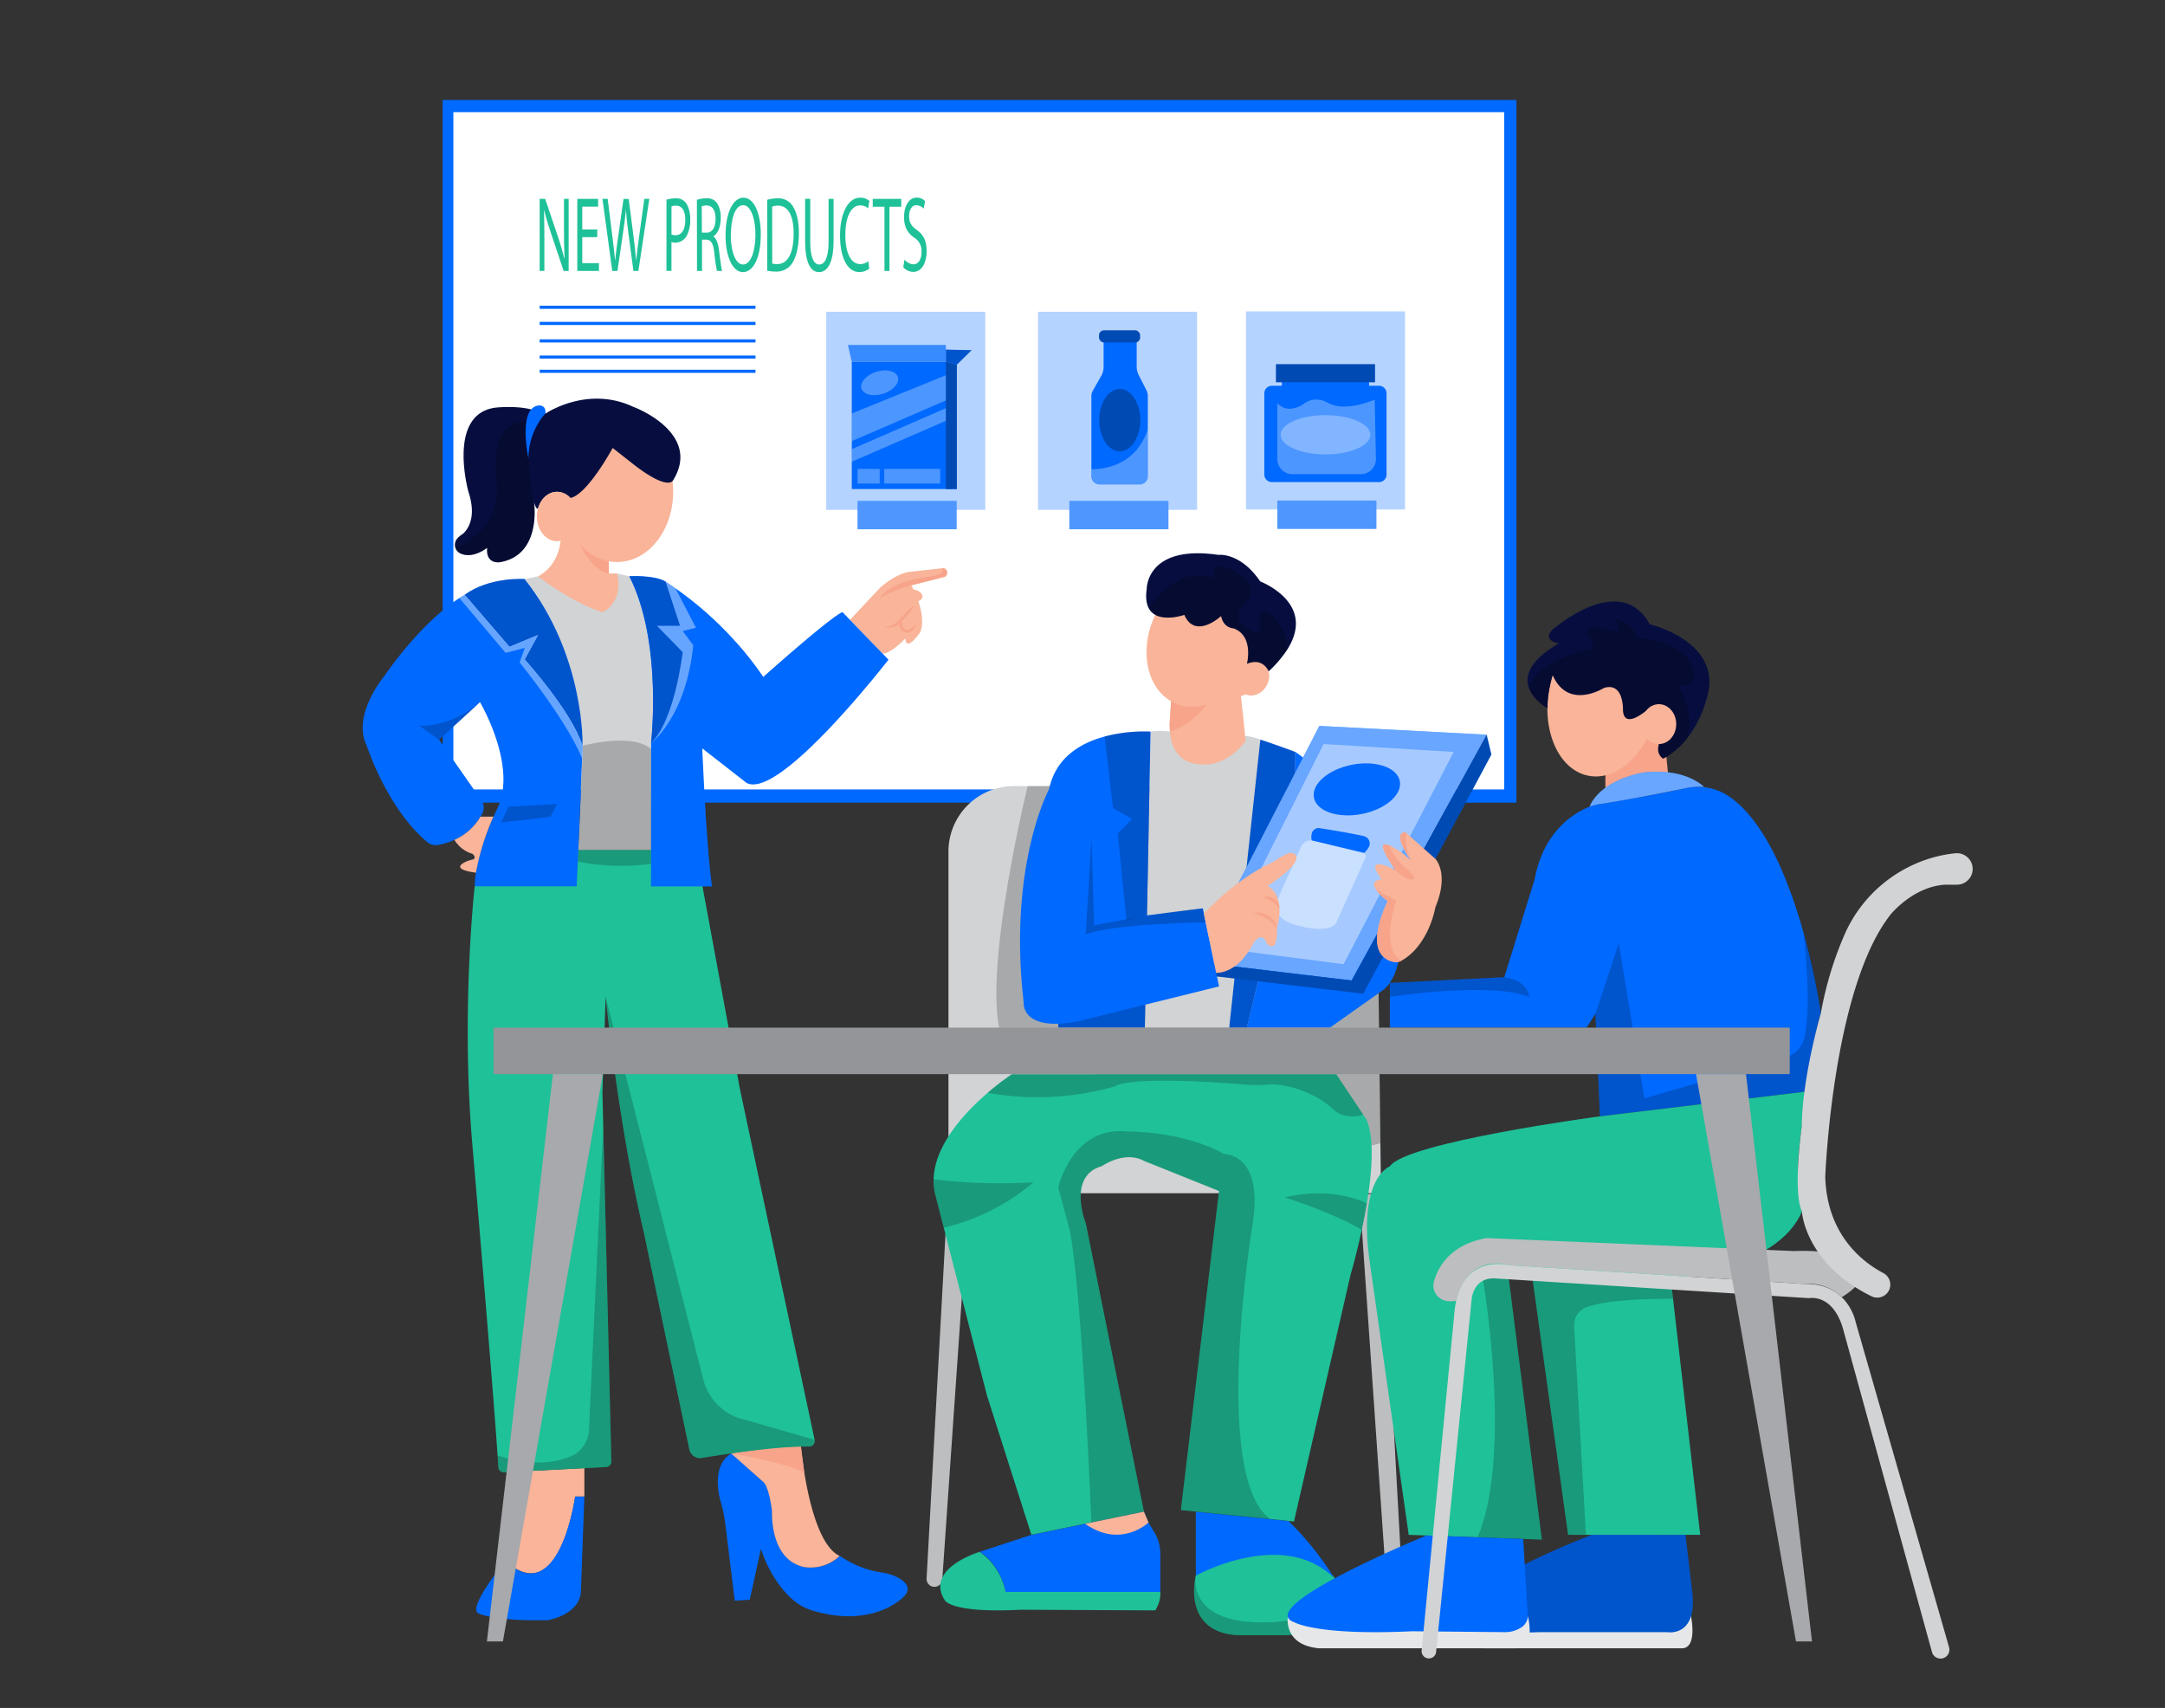 <svg id="a4b1245f-fd64-4114-b9d5-89f6fc4152d0" data-name="Layer 1" xmlns="http://www.w3.org/2000/svg" width="865.76" height="682.89" viewBox="0 0 865.76 682.89"><rect x="0" y="0" width="865.76" height="682.89" fill="#333333" stroke="none"/><rect x="177" y="39.96" width="429.41" height="280.98" fill="#0069ff"/><rect x="181.3" y="44.84" width="420.22" height="270.8" fill="#fff"/><rect x="330.4" y="124.65" width="63.6" height="79.2" fill="#0069ff" opacity="0.29"/><polygon points="378.23 139.78 388.54 140.01 382.6 145.83 378.23 144.65 378.23 139.78" fill="#0069ff"/><polygon points="378.23 139.78 388.54 140.01 382.6 145.83 378.23 144.65 378.23 139.78" opacity="0.2"/><rect x="415.1" y="124.65" width="63.6" height="79.2" fill="#0069ff" opacity="0.29"/><rect x="498.25" y="124.5" width="63.6" height="79.2" fill="#0069ff" opacity="0.29"/><path d="M215.81,108.33V79.51H218l4.94,14.58c1.15,3.38,2,6.41,2.77,9.36l.05,0c-.19-3.85-.23-7.35-.23-11.84V79.51h1.87v28.82h-2L220.48,93.7c-1.08-3.2-2.11-6.5-2.88-9.62l-.07,0c.11,3.63.16,7.09.16,11.88v12.32Z" fill="#1fc198"/><path d="M238.84,94.82h-6v10.39h6.68v3.12h-8.67V79.51h8.33v3.12h-6.34v9.11h6Z" fill="#1fc198"/><path d="M244.83,108.33l-3.91-28.82H243l1.83,14.58c.46,3.59.87,7.18,1.14,10h.05c.25-2.86.73-6.28,1.25-10l2.06-14.54h2.08l1.88,14.62c.43,3.42.85,6.84,1.07,9.88h.05c.32-3.16.75-6.37,1.24-10l2-14.54h2l-4.37,28.82H253.3l-2-15c-.48-3.68-.8-6.5-1-9.41h0c-.27,2.87-.62,5.69-1.19,9.41l-2.19,15Z" fill="#1fc198"/><path d="M266.52,79.85a12.61,12.61,0,0,1,3.82-.56,4.74,4.74,0,0,1,4.32,2.4,11.8,11.8,0,0,1,1.35,6,13.46,13.46,0,0,1-1.19,6.16A5.21,5.21,0,0,1,270.11,97a3.67,3.67,0,0,1-1.6-.26v11.55h-2Zm2,13.9a3.76,3.76,0,0,0,1.64.3c2.4,0,3.87-2.18,3.87-6.16,0-3.81-1.44-5.65-3.64-5.65a4.62,4.62,0,0,0-1.87.3Z" fill="#1fc198"/><path d="M278.68,79.89a11.6,11.6,0,0,1,3.82-.6A4.64,4.64,0,0,1,287,81.65a10.89,10.89,0,0,1,1.21,5.47c0,3.8-1.28,6.33-2.9,7.35v.13c1.19.77,1.9,2.82,2.26,5.82.51,4,.87,6.8,1.19,7.91h-2.06a63.89,63.89,0,0,1-1-6.89c-.46-4-1.28-5.47-3.09-5.6h-1.88v12.49h-2Zm2,13.13h2c2.13,0,3.47-2.18,3.47-5.47,0-3.72-1.44-5.35-3.54-5.39a4.63,4.63,0,0,0-2,.34Z" fill="#1fc198"/><path d="M304.23,93.62c0,9.92-3.22,15.18-7.16,15.18s-6.93-5.9-6.93-14.63c0-9.15,3-15.13,7.16-15.13S304.23,85.07,304.23,93.62Zm-12,.47c0,6.16,1.78,11.67,4.92,11.67s4.94-5.43,4.94-12c0-5.73-1.61-11.72-4.92-11.72S292.27,87.76,292.27,94.09Z" fill="#1fc198"/><path d="M306.81,79.89a15.82,15.82,0,0,1,4.24-.6,6.72,6.72,0,0,1,6.24,3.6c1.37,2.35,2.17,5.68,2.17,10.34s-.78,8.56-2.22,11.21a7.41,7.41,0,0,1-6.81,4.15,17,17,0,0,1-3.62-.35Zm2,25.49a7,7,0,0,0,2,.21c4.25,0,6.56-4.45,6.56-12.23,0-6.8-2-11.12-6.24-11.12a6.2,6.2,0,0,0-2.34.39Z" fill="#1fc198"/><path d="M324,79.51V96.57c0,6.46,1.53,9.19,3.59,9.19,2.28,0,3.75-2.82,3.75-9.19V79.51h2v16.8c0,8.85-2.49,12.49-5.83,12.49-3.16,0-5.54-3.38-5.54-12.32v-17Z" fill="#1fc198"/><path d="M347.62,107.39a6.19,6.19,0,0,1-4.08,1.37c-4.34,0-7.61-5.14-7.61-14.59,0-9,3.27-15.13,8.05-15.13a5.26,5.26,0,0,1,3.66,1.28l-.48,3a4.6,4.6,0,0,0-3.11-1.2c-3.62,0-6,4.32-6,11.89,0,7,2.18,11.58,5.93,11.58a5,5,0,0,0,3.24-1.19Z" fill="#1fc198"/><path d="M353.68,82.67H349V79.51H360.4v3.16h-4.71v25.66h-2Z" fill="#1fc198"/><path d="M361.7,103.8a5,5,0,0,0,3.57,1.88c2,0,3.23-2,3.23-4.92A6.2,6.2,0,0,0,365.59,95c-2.51-1.67-4.07-4.11-4.07-8.17,0-4.49,2-7.82,5-7.82a4.57,4.57,0,0,1,3.4,1.41l-.54,3a4.26,4.26,0,0,0-2.93-1.36c-2.11,0-2.91,2.35-2.91,4.31,0,2.7.94,4,3.07,5.56,2.61,1.89,3.93,4.24,3.93,8.47,0,4.45-1.76,8.3-5.39,8.3a5.44,5.44,0,0,1-3.94-1.84Z" fill="#1fc198"/><rect x="215.81" y="122.23" width="86.31" height="1.25" fill="#0069ff"/><rect x="215.81" y="128.69" width="86.31" height="1.25" fill="#0069ff"/><rect x="215.81" y="135.68" width="86.31" height="1.25" fill="#0069ff"/><rect x="215.81" y="142.14" width="86.31" height="1.25" fill="#0069ff"/><rect x="215.81" y="147.83" width="86.31" height="1.25" fill="#0069ff"/><rect x="340.62" y="144.65" width="37.61" height="50.88" fill="#0069ff"/><polygon points="340.62 144.65 339.11 137.94 378.23 137.94 378.23 144.65 340.62 144.65" fill="#0069ff"/><polygon points="340.62 144.65 339.11 137.94 378.23 137.94 378.23 144.65 340.62 144.65" fill="#fff" opacity="0.22"/><polygon points="378.23 195.53 382.6 195.53 382.6 145.83 378.23 144.65 378.23 195.53" fill="#0069ff"/><polygon points="378.23 195.53 382.6 195.53 382.6 145.83 378.23 144.65 378.23 195.53" fill="#0069ff"/><polygon points="378.23 195.53 382.6 195.53 382.6 145.83 378.23 144.65 378.23 195.53" opacity="0.3"/><polygon points="340.62 165.31 340.62 176.39 378.23 160.1 378.23 150.03 340.62 165.31" fill="#fff" opacity="0.3"/><polygon points="340.62 184.62 340.62 179.58 378.23 163.21 378.23 168.26 340.62 184.62" fill="#fff" opacity="0.3"/><ellipse cx="351.78" cy="153.06" rx="7.64" ry="4.6" transform="translate(-29.96 114.99) rotate(-17.82)" fill="#fff" opacity="0.3"/><rect x="342.93" y="187.48" width="8.85" height="5.86" fill="#fff" opacity="0.3"/><rect x="353.6" y="187.48" width="22.37" height="5.86" fill="#fff" opacity="0.3"/><path d="M459,158.53v31.88a3.29,3.29,0,0,1-3.29,3.29h-16a3.28,3.28,0,0,1-3.28-3.29v-32a4.48,4.48,0,0,1,.59-2.23l3.3-5.81a7.34,7.34,0,0,0,1-3.62V135.59h13.23v11a7.26,7.26,0,0,0,.79,3.33l3.1,6.09A5.59,5.59,0,0,1,459,158.53Z" fill="#0069ff"/><path d="M459,171.57v18.84a3.29,3.29,0,0,1-3.29,3.29h-16a3.28,3.28,0,0,1-3.28-3.29v-2.79C441.78,187.62,454.31,186,459,171.57Z" fill="#fff" opacity="0.3"/><ellipse cx="447.78" cy="167.98" rx="8.2" ry="12.47" opacity="0.3"/><rect x="342.93" y="200.3" width="39.6" height="11.31" fill="#0069ff"/><rect x="427.63" y="200.3" width="39.6" height="11.31" fill="#0069ff"/><rect x="510.79" y="200.14" width="39.6" height="11.31" fill="#0069ff"/><g opacity="0.31"><rect x="342.93" y="200.3" width="39.6" height="11.31" fill="#fff"/><rect x="427.63" y="200.3" width="39.6" height="11.31" fill="#fff"/><rect x="510.79" y="200.14" width="39.6" height="11.31" fill="#fff"/></g><rect x="439.5" y="132.08" width="16.4" height="4.85" rx="1.94" fill="#0069ff"/><rect x="439.5" y="132.08" width="16.4" height="4.85" rx="1.94" opacity="0.3"/><path d="M551.49,154.25h-4v-5H512.59v5h-4a3,3,0,0,0-3,3v32.5a3,3,0,0,0,3,3h42.87a3,3,0,0,0,3-3v-32.5A3,3,0,0,0,551.49,154.25Z" fill="#0069ff"/><rect x="510.25" y="145.62" width="39.6" height="7.21" fill="#0069ff"/><rect x="510.25" y="145.62" width="39.6" height="7.21" opacity="0.3"/><path d="M510.79,161.13v22.45a6,6,0,0,0,6,6h27.42a6,6,0,0,0,6-6.15l-.47-23.68s-11.62,5.31-18.65,1.35c0,0-4.83-3.22-9.58.27a10.36,10.36,0,0,1-4.41,1.9A6.3,6.3,0,0,1,510.79,161.13Z" fill="#fff" opacity="0.3"/><ellipse cx="530.05" cy="173.84" rx="17.94" ry="7.85" fill="#fff" opacity="0.3"/><path d="M676.21,646.2s2.63,12.29-3.27,12.83H593.35a10.24,10.24,0,0,1-9.87-13.12l.08-.26Z" fill="#e6e7e8"/><path d="M636.75,613.62s-49.77,18.71-53.19,32a4,4,0,0,0,2.37,4.63c3.24,1.39,11,3.06,29.37,2.33h51.47s12.07,2.14,9.92-16.09L674,613.68Z" fill="#0069ff"/><path d="M636.75,613.62s-49.77,18.71-53.19,32a4,4,0,0,0,2.37,4.63c3.24,1.39,11,3.06,29.37,2.33h51.47s12.07,2.14,9.92-16.09L674,613.68Z" opacity="0.2"/><polygon points="641.98 316.84 641.98 307.15 658.58 292.22 665.92 298.14 667.26 311.72 641.98 316.84" fill="#f7a48b"/><path d="M635.7,322.52c-5.33,2.08-18.34,9.11-22,29l-12.15,39.19L555.78,393v17.88h78.64l3.58-5.47,1.79,40.93,81.94-9.83s4.29-26,6.44-31.37c0,0-9.65-69.05-37.3-87.08a22.26,22.26,0,0,0-16.89-2.9c-6.06,1.32-17.34,3.59-34.73,6.4A17.9,17.9,0,0,0,635.7,322.52Z" fill="#0069ff"/><path d="M555.78,393v5.56s39.89-6.16,55.68,0c0,0,0-6.47-9.92-7.81Z" opacity="0.2"/><path d="M478.2,630s-5.45,20.57,14,23.53a29.65,29.65,0,0,0,4.42.28h16.63a34,34,0,0,0,9.52-1.33c8.56-2.5,22.51-8.9,10.31-22.33Z" fill="#1fc198"/><path d="M478.2,630s-5.45,20.57,14,23.53a29.65,29.65,0,0,0,4.42.28h16.63a34,34,0,0,0,9.52-1.33c8.56-2.5,22.51-8.9,10.31-22.33Z" opacity="0.2"/><path d="M478.2,630s-4.32,20.58,31.2,18.56c0,0,32.81-1.52,23.67-18.41l-10.76-11.85-12.51-.92L486,623.73S483.33,622.72,478.2,630Z" fill="#1fc198"/><path d="M478.2,604.41V630s34-18.91,54.66.3c.12.1.29,0,.21-.15a124.27,124.27,0,0,0-7.73-10.84,123,123,0,0,0-10.09-11.17Z" fill="#0069ff"/><path d="M412.49,613.68,391.7,620.5s7.75,3.85,10.4,16H464V621.18a16.31,16.31,0,0,0-2.33-8.42l-2.41-4-1.86-4.33Z" fill="#0069ff"/><path d="M373.52,634.46h0a3.15,3.15,0,0,0,3.29-2.92l11-158.75-8.55-.62-8.73,159A3.13,3.13,0,0,0,373.52,634.46Z" fill="#bcbec0"/><path d="M557.94,639.38h0a3.14,3.14,0,0,1-3.29-2.92l-11-158.75,8.55-.61,8.73,159A3.13,3.13,0,0,1,557.94,639.38Z" fill="#bcbec0"/><path d="M552.28,477.09h-173V340.45a26.14,26.14,0,0,1,26.15-26.14H550.28L552,457.1Z" fill="#d1d3d4"/><path d="M552,457.1l-8.39,2.14-140-39.07c-15-14.91,7.35-105.86,7.35-105.86h139.3Z" opacity="0.2"/><path d="M491.54,410.88h7.07L518,330.11V300.65s-10.65-3.91-14-4.92l-16.49,42.5Z" fill="#0069ff"/><path d="M491.54,410.88h7.07L518,330.11V300.65s-10.65-3.91-14-4.92l-16.49,42.5Z" opacity="0.2"/><path d="M361.3,638.51s-11.84,12.68-36.15,5.52a21.52,21.52,0,0,1-8.36-4.63c-3.77-3.39-9-9.65-12.51-20.08l-4.46,20.31-6,.37L290,609a46,46,0,0,0-1.53-7.54c-1.48-5.05-3.54-15.75,4-20.36l13,11.55s2.05,1.5,3.35,11.56c0,0-1.11,19.57,13.05,22.36a16.92,16.92,0,0,0,14-4.47,40,40,0,0,0,16.81,6.66,18.79,18.79,0,0,1,7,2.34C362.37,632.78,364.67,635.33,361.3,638.51Z" fill="#0069ff"/><path d="M335.77,622.12a16.92,16.92,0,0,1-14,4.47c-14.16-2.79-13.05-22.36-13.05-22.36-1.3-10.06-3.35-11.56-3.35-11.56l-13-11.55s16.88-2.86,27.89-2.72C320.3,578.4,323.54,616.41,335.77,622.12Z" fill="#f9b499"/><path d="M321.63,588.68l-1.33-10.29a199.24,199.24,0,0,0-27.89,2.73S313.45,584.69,321.63,588.68Z" fill="#f7a48b"/><path d="M233.68,587v11.35H230s-6.09,45.44-27.87,25.77c0,0,9.62-17.79,8.68-35.95Z" fill="#f9b499"/><path d="M202.1,624.16s-16.39,19.9-10.3,21.07c0,0,5.38,3,27.16,2.58,0,0,13.12-2.06,13.35-11.8l1.37-37.62H230S223.65,643.83,202.1,624.16Z" fill="#0069ff"/><path d="M323.56,578.37c-12.77-.2-34.05,3.09-42.95,4.57a4.34,4.34,0,0,1-4.95-3.39l-18.24-87c-10.32-43.61-15.23-94-15.23-94L240.9,436.8l.33,13.41h0l3.24,134.12a2.21,2.21,0,0,1-2.09,2.25l-40.81,2.09a2.17,2.17,0,0,1-2.3-2.06c-.07-1.24-.17-2.81-.29-4.68-1.88-28.1-9.95-122.7-9.95-122.7-4.9-54.45.8-104.88.8-104.88l9.26-14.55h77.17l4.64,14.55,15,81.15,29.86,140.18A2.22,2.22,0,0,1,323.56,578.37Z" fill="#1fc198"/><path d="M231.23,339.81l-.2,4.59s12.3,3.22,29.32,1l0-5.63Z" opacity="0.2"/><path d="M215.13,230.44l-5.35,1.07S233.5,258.92,233,301.34l-1.74,38.47h29.14V297.12s4.48-41.67-8.69-66.68l-4.92-1.12Z" fill="#d1d3d4"/><path d="M209.78,231.51s-14-1-24,6.33l17.92,20.81,11.41-4.74-5.35,9.75s18.69,20.55,23.18,34.52C233,298.18,234,262.08,209.78,231.51Z" fill="#0069ff"/><path d="M209.78,231.51s-14-1-24,6.33l17.92,20.81,11.41-4.74-5.35,9.75s18.69,20.55,23.18,34.52C233,298.18,234,262.08,209.78,231.51Z" opacity="0.2"/><path d="M339.88,247.86c-15.1,8.57-30.65,31.65-33.5,36a1.55,1.55,0,0,1-1.32.71h0a1.58,1.58,0,0,1-1.58-1.51c-.46-10-9.4-26.34-9.68-26.86a127.87,127.87,0,0,1,11.43,14.51s26.53-23.73,31.66-25.94Z" opacity="0.2"/><path d="M339.88,247.86l12-12.81s6.28-5.77,11.92-6.41l13-1.44a1.8,1.8,0,0,1,2,1.79h0a1.8,1.8,0,0,1-1.36,1.75l-13,3.29s6.41,11.27,3.59,18.7c0,0-5.64,8.33-6,2.57,0,0-6,6.28-9.11,6Z" fill="#f9b499"/><path d="M351.79,239.15A59.17,59.17,0,0,1,364.47,234l13-3.29s1.87-.37,1-2.77a1.93,1.93,0,0,0-1.68-.77s1.11,2.52-4.15,3.2C372.67,230.4,356.78,231.72,351.79,239.15Z" fill="#f7a48b"/><path d="M353.7,250.63a7.34,7.34,0,0,0,3.63-.93,10.15,10.15,0,0,0,2.73-2.49,44.25,44.25,0,0,1,5.82-5.36A44,44,0,0,1,361,248c-.47.45-.88,1-1.44,1.45a6.12,6.12,0,0,1-1.82,1.09A5.38,5.38,0,0,1,353.7,250.63Z" fill="#f7a48b"/><path d="M366.46,249.46a5.26,5.26,0,0,1-1.52,2.6,3.59,3.59,0,0,1-1.44.83,3.06,3.06,0,0,1-1.77-.09,3.1,3.1,0,0,1-2-2.68,4.17,4.17,0,0,1,1.08-2.85,7,7,0,0,0-.11,2.71,2.41,2.41,0,0,0,1.43,1.65,2.37,2.37,0,0,0,2.17-.35A11,11,0,0,0,366.46,249.46Z" fill="#f7a48b"/><path d="M357.45,236.43s10-2.81,11.43,1.79c0,0,.54,1.67-3,2.64a12.82,12.82,0,0,0-6.53,5.44" fill="#f9b499"/><path d="M231.23,339.81,233,298.17s19.78-5.38,27.41,1.33v40.31Z" opacity="0.2"/><path d="M244.47,584.34a2.21,2.21,0,0,1-2.09,2.25l-40.81,2.09a2.17,2.17,0,0,1-2.3-2.06c-.07-1.24-.17-2.81-.29-4.68,5.61,1.91,18.23,5.12,29.4.28a11.91,11.91,0,0,0,7.13-10.39l5.72-121.61Z" opacity="0.2"/><path d="M323.56,578.37c-12.77-.2-34.05,3.09-42.95,4.57a4.34,4.34,0,0,1-4.95-3.39l-18.24-87c-10.32-43.61-15.23-94-15.23-94l39,152.82a22.27,22.27,0,0,0,17.56,16.53l27,7.79A2.22,2.22,0,0,1,323.56,578.37Z" opacity="0.2"/><path d="M308.86,304.41s20.87-27.2,39.28-38.45C348.14,266,329.47,289,308.86,304.41Z" fill="#fff" opacity="0.4"/><polygon points="271.23 323.91 271.23 328.86 282.54 330.49 282.54 325.15 271.23 323.91" opacity="0.2"/><path d="M467.94,292.53a26.61,26.61,0,0,0-7.85,0l-2.28,118.35h33.73L504,295.73a22.63,22.63,0,0,0-6-1.48Z" fill="#d1d3d4"/><polygon points="423.21 405.39 423.21 410.88 457.81 410.88 458.07 397.15 423.21 405.39" fill="#0069ff"/><polygon points="423.21 405.39 423.21 410.88 457.81 410.88 458.07 397.15 423.21 405.39" opacity="0.2"/><path d="M531.83,410.88H498.61L518,330.11V300.65s29.1,19.64,35.64,41.94c0,0,14.31,39.53,0,52.86Z" fill="#0069ff"/><path d="M546.6,481.1c-.63,3.7-1.33,7.3-2.05,10.65-2.19,10.23-4.48,17.95-4.48,17.95l-22.62,98.64-9.52-1-35.72-3.57,15.27-127.59-30.05-12.06c-7.84-4.23-16.79,2.11-16.79,2.11-14.07,3.92-6.44,22.92-6.44,22.92l23.23,115.22-21,4.33-24,4.94L394.69,558l-17.28-67.09-3.23-12.55a22.64,22.64,0,0,1-.85-6.79c.33-13.76,12.54-26.8,21.62-34.62a102.92,102.92,0,0,1,9.7-7.45H534.34l10.82,16.23,1.25,1.87C549.7,455,548.67,468.55,546.6,481.1Z" fill="#1fc198"/><path d="M545.16,445.7c-6.27,1.85-10.24-.46-12.24-2.31a32.33,32.33,0,0,0-6.82-4.92c-9-4.67-15.77-5.06-19.33-4.79a53.28,53.28,0,0,1-8.38,0c-48.6-3.88-52.42.64-52.42.64a113.28,113.28,0,0,1-51,2.63,102.92,102.92,0,0,1,9.7-7.45H534.34Z" opacity="0.2"/><path d="M472.21,603.81l15.27-127.59-30.05-12.06c-7.84-4.23-16.79,2.11-16.79,2.11-14.07,3.92-6.44,22.92-6.44,22.92l23.23,115.22-21,4.33s-3.48-89.21-8.58-116.68l-4.67-17.27s5.52-24.73,27.67-22.38c0,0,21.75-.39,38.63,9,0,0,16.09-.38,11.38,28.27,0,0-16.55,100.32,7,117.67Z" opacity="0.2"/><path d="M546.6,481.1c-.63,3.7-1.33,7.3-2.05,10.65-10.78-6.61-30.71-13-30.71-13,19.63-4.71,32.75,2.39,32.75,2.39Z" opacity="0.2"/><path d="M413.29,472.74a86.89,86.89,0,0,1-35.88,18.14l-3.23-12.55a22.64,22.64,0,0,1-.85-6.79A228.39,228.39,0,0,0,413.29,472.74Z" opacity="0.2"/><path d="M457.43,604.41l1.86,4.33s-11,10.63-25.37.52Z" fill="#f9b499"/><path d="M391.7,620.5s-21.93,6.52-13.93,19.27c0,0,2.08,5.33,30.53,3.85l53.66.26a12.55,12.55,0,0,0,2.07-7.37H402.1S400.6,626.43,391.7,620.5Z" fill="#1fc198"/><polygon points="527.59 290.23 594.48 293.75 540.5 392.03 478.89 384.7 527.59 290.23" fill="#0069ff"/><polygon points="527.59 290.23 594.48 293.75 540.5 392.03 478.89 384.7 527.59 290.23" fill="#fff" opacity="0.41"/><polygon points="596.39 301.68 594.48 293.75 540.5 392.03 478.89 384.7 486.65 390.41 545.16 397.32 596.39 301.68" fill="#0069ff"/><polygon points="596.39 301.68 594.48 293.75 540.5 392.03 478.89 384.7 486.65 390.41 545.16 397.32 596.39 301.68" opacity="0.3"/><polygon points="529.31 297.49 488.25 379.18 537.29 385.52 581.33 300.65 529.31 297.49" fill="#fff" opacity="0.41"/><path d="M519.68,340s1.07-5.19,6.43-3.76c4.13,1.1,14.18,3.4,18.59,4.4a1.8,1.8,0,0,1,1.24,2.5l-11.78,26.17s-2.3,4-14.48.92c0,0-12.51-2.13-8.68-10.91Z" fill="#fff" opacity="0.41"/><path d="M524.53,336a5.89,5.89,0,0,1,.13-3.07,2.83,2.83,0,0,1,3.13-1.8c3.69.57,12.53,2,17.68,3.21a3,3,0,0,1,2,4.15,9,9,0,0,1-2,2.54Z" fill="#0069ff"/><ellipse cx="542.59" cy="315.64" rx="17.49" ry="10.04" transform="translate(-49.96 108.48) rotate(-10.92)" fill="#0069ff"/><path d="M635.7,322.52s2.95-9.89,21.17-13.6c0,0,15.21-2.58,24.59,5.7a26.41,26.41,0,0,0-7.48.54s-22.18,4.59-34.73,6.4A29.84,29.84,0,0,0,635.7,322.52Z" fill="#0069ff"/><path d="M635.7,322.52s2.95-9.89,21.17-13.6c0,0,15.21-2.58,24.59,5.7a26.41,26.41,0,0,0-7.48.54s-22.18,4.59-34.73,6.4A29.84,29.84,0,0,0,635.7,322.52Z" fill="#fff" opacity="0.41"/><path d="M647.31,377.21,638,405.41l1.79,40.93,81.94-9.83s3.44-22.94,6.44-31.37a215.13,215.13,0,0,0-7-32.29s3.53,27.86.4,42a10.86,10.86,0,0,1-7.63,8l-56.39,16.32Z" opacity="0.2"/><path d="M639.79,446.34s-77.74,10.36-84,20c0,0-13,4.61-8,38.57l15.54,108.77,53.24,1.9L603.17,509.94l9.64,1.26,14.26,102.48h52.82L668.15,511.62s42.76-4.09,52.41-27.2c0,0-3.59-10.65,0-34.24l1.17-13.67Z" fill="#1fc198"/><path d="M627.07,613.68l7.12-.06-4.71-83.3a7.78,7.78,0,0,1,5.38-7.84C640,520.81,650,519.2,669,519.31l-.89-7.69-55.34-.42Z" opacity="0.2"/><path d="M590.89,614.66l25.7.92L603.17,509.94s-6.15-2.52-10.41,0C592.76,509.94,605.27,580.82,590.89,614.66Z" opacity="0.2"/><path d="M582.36,520.1a11.23,11.23,0,0,1-4.2,0,6.23,6.23,0,0,1-4.69-7.94c1.61-5.55,6.47-14.6,21-17.14l122.93,5.19s30.15-1.67,26.52,11c0,0-.2,3.07-7.45,7.44a18.62,18.62,0,0,0-14.75-5.28l-118-7.5S587.16,500.47,582.36,520.1Z" fill="#bcbec0"/><path d="M720.56,484.42s1.16,20.76,27.83,33.87a5.22,5.22,0,0,0,6.82-2.06h0A5.21,5.21,0,0,0,753.1,509c-7.93-4.19-22.52-15-23.2-38.47,0,0,2.82-75.13,26.06-104.8,0,0,8.94-11.2,21.8-12h4.79a6.3,6.3,0,0,0,6.3-6.3h0a6.31,6.31,0,0,0-7-6.26,53.18,53.18,0,0,0-6.69,1.12,54.92,54.92,0,0,0-37.42,31.09,140.14,140.14,0,0,0-9.61,31.79s-7.45,25.57-7.61,45C720.56,450.18,716.79,476.08,720.56,484.42Z" fill="#d1d3d4"/><path d="M515,646.2s-2.07,11.49,12.4,12.83h78.26a6,6,0,0,0,6-5.42,25.84,25.84,0,0,0-.61-7.18Z" fill="#e6e7e8"/><path d="M215.13,230.44s8.86-3.79,9.2-16.38l3.58-2.24,15.58,12.59v4.91h3.27S250,239.88,241,244.77C241,244.77,231.44,242.56,215.13,230.44Z" fill="#f9b499"/><path d="M243.36,222l.13,7.33s-7.57-1-12.26-13.61Z" fill="#f7a48b"/><ellipse cx="246.76" cy="196.62" rx="22.43" ry="28.09" fill="#f9b499"/><path d="M269.19,192s-1.55,4.47-15-5.67L245,179.11s-10.05,18.59-16.9,20a7.22,7.22,0,0,0-5.31-2.45c-3.54,0-6.55,2.8-7.63,6.7,0,0-.73.65-1.61-2.57.2,1.39,2.7,21.24-13.65,24,0,0-5.73,1-5.07-5.78,0,0-5.46,4.5-10.47,2.39a3.84,3.84,0,0,1-1.72-5.83,8,8,0,0,1,2.07-1.84s6.82-4.35,2.64-17c0,0-8.9-31.6,11.18-33.79,0,0,10.76-1.1,16.63,1.75l3,.66s16.72-11.42,35.21-2.62C253.34,162.62,280.86,173,269.19,192Z" fill="#070e3f"/><path d="M199.86,224.7s-5.73,1.06-5.07-5.78c0,0-5.46,4.51-10.47,2.39a4,4,0,0,1-2.29-2.49,12.25,12.25,0,0,0,1.2-.43,24.59,24.59,0,0,0,15.27-26c-1.1-8.8-.42-24.9,12.6-23.86,0,0-.18,23.55,2.41,32.27v0a.11.11,0,0,0,0,0h0C213.78,202.76,216,222,199.86,224.7Z" opacity="0.2"/><path d="M211.31,183.29s-4.25-19.8,3.82-21.13c0,0,3.23-.66,3,3.08A27.68,27.68,0,0,0,211.31,183.29Z" fill="#0069ff"/><path d="M230.82,206.49c0,5.46-3.6,9.89-8.06,9.89s-8.07-4.43-8.07-9.89a11.35,11.35,0,0,1,.44-3.17c1.08-3.9,4.09-6.7,7.63-6.7a7.22,7.22,0,0,1,5.31,2.45A10.87,10.87,0,0,1,230.82,206.49Z" fill="#f9b499"/><path d="M233,298.17l-.21,5.13-1.47,35.35-.7,15.71H189.83c.28-13.79,9.12-31.25,9.12-31.25,8.05-16.89-7-42.36-7-42.36l-16.36,15L192.52,320a5.13,5.13,0,0,1,.37,5.22c-4.65,9.27-13.59,11.9-17.85,12.63a5.16,5.16,0,0,1-4.18-1.16c-16.2-13.56-24.19-38.51-24.19-38.51-6.17-12.06,7-27.88,7-27.88,13.6-19.36,25.28-28.13,30-31.16,1-.66,1.72-1,2-1.21l.16-.09,17.92,20.82,11.41-4.74-5.34,9.75C228.72,285,232.72,297.39,233,298.14Z" fill="#0069ff"/><path d="M233,298.17l-.21,5.13c-6.21-15.35-25-38.45-25-38.45l2.08-5.8-7.67,2-18.5-21.91,2-1.21.16-.09,17.92,20.82,11.41-4.74-5.34,9.75C228.72,285,232.72,297.39,233,298.14Z" fill="#fff" opacity="0.4"/><path d="M175.62,295.76l-8.1-5.67s11.76,1.45,24.46-9.34Z" opacity="0.2"/><path d="M181.71,335.8a12.59,12.59,0,0,0,7.28,5.61s2,1.81-.21,2.32a12.22,12.22,0,0,0-2.88,1c-2.19,1.13-4.15,3.05,4.42,4.2a99.34,99.34,0,0,1,7-22.4h-5.19A22.65,22.65,0,0,1,181.71,335.8Z" fill="#f9b499"/><polygon points="203.39 322.54 200.37 328.86 220.14 326.56 222.76 321.44 203.39 322.54" opacity="0.2"/><path d="M468.65,274l-.71,12.37s-3.11,19.33,13,19.28c0,0,8.87,1.34,17.18-9.38l-1.87-18s2.14,0,3.75-2.95l-10.46-7Z" fill="#f9b499"/><path d="M468.41,278.3l-.47,8.1a28.85,28.85,0,0,0,0,6.13s8-2.27,14.67-10.85l-8.91-5.36Z" fill="#f7a48b"/><ellipse cx="480.96" cy="255.7" rx="27.78" ry="21.4" transform="translate(57.44 598.25) rotate(-66.96)" fill="#f9b499"/><ellipse cx="501.23" cy="271.23" rx="7.1" ry="6.03" transform="translate(15.72 569.69) rotate(-60)" fill="#f9b499"/><path d="M515,259.33a45.88,45.88,0,0,1-7.69,9.08s-2.18-5.7-8.67-3c0,0,2.9-11.11-5.33-14.18,0,0-4,0-5-4.93,0,0-10.34,9.6-14.7-.47,0,0-10.61,3.73-14.14-2.48-1-1.74-1.43-4.25-.91-7.86,0,0-.23-17.86,28.67-13.63,0,0,8.7-1.18,16.69,10.58C503.87,232.49,526.39,240.84,515,259.33Z" fill="#070e3f"/><path d="M515,259.33a45.88,45.88,0,0,1-7.69,9.08s-2.18-5.7-8.67-3c0,0,2.9-11.11-5.33-14.18,0,0-4,0-5-4.93,0,0-10.34,9.6-14.7-.47,0,0-10.61,3.73-14.14-2.48,0,0,9.43-17.49,26.12-12.32,0,0-2.11-6.58,4.7-4.23,0,0,15.33,6.1,8.38,13.62,0,0-6.27,6.12-1.8,8.94,0,0,5.38,5.64,7.15,2.11,0,0-2.21-10.81,4.37-5.64A20.37,20.37,0,0,1,515,259.33Z" opacity="0.2"/><path d="M487.48,394.4l-56.56,14c-22.82,4.3-21.56-7.62-21.56-7.62-6.34-54.79,10.15-85.22,10.15-85.22,2.65-12.78,12.77-18.54,22.25-21.08A61.82,61.82,0,0,1,460,292.52h.1L458.67,366,481,363.19Z" fill="#0069ff"/><path d="M460,292.52,458.67,366l-8.22,1.78L447,333.27l5.71-5.83-7.62-4.32-3.36-28.69A61.82,61.82,0,0,1,460,292.52Z" opacity="0.2"/><path d="M436.5,334.79l1,35.25s24-5.07,43.44-6.85l1.17,5.59s-37.26.5-47.91,4.81Z" opacity="0.2"/><path d="M481.42,365.35s12-13.15,25.27-19.49a40.09,40.09,0,0,0,4.9-2.78c2.26-1.52,5.67-3.27,6.62-.86,0,0,2.85,2.62-11.28,12,0,0,7.41,2.87,3.7,17,0,0,.63,10.29-4,6.19,0,0-1.12-4.56-4.23-1.75a7.63,7.63,0,0,0-1.6,2.18c-1.37,2.66-6.27,10.93-14.48,11.17Z" fill="#f9b499"/><path d="M501.23,365a7.52,7.52,0,0,1,3.06.06,9.21,9.21,0,0,1,2.9,1.13,7.55,7.55,0,0,1,2.3,2.13,6.28,6.28,0,0,1,1.14,2.86,19.05,19.05,0,0,0-1.88-2.23,12.5,12.5,0,0,0-2.21-1.7A24.16,24.16,0,0,0,501.23,365Z" fill="#f7a48b"/><path d="M505.07,358.77a4.22,4.22,0,0,1,2.2-.2,5.4,5.4,0,0,1,2.1.81A5.09,5.09,0,0,1,511,361a4.52,4.52,0,0,1,.7,2.09c-.54-.52-1-1-1.46-1.48a9.85,9.85,0,0,0-1.5-1.18A15.29,15.29,0,0,0,505.07,358.77Z" fill="#f7a48b"/><path d="M574,362.72s-2.51,15.2-13.59,21.41a4.24,4.24,0,0,1-2.77.52c-3.69-.61-12-4.15-2.72-24.35a24.57,24.57,0,0,1-4.61-4.54c-1.32-1.91-1.53-3.79,2.2-4.2,0,0-8.56-10.55,5.48-3.75,0,0-7.85-11.19-3.82-10.09a4.52,4.52,0,0,1,1.88.53,32.27,32.27,0,0,1,7.84,5.43c0,.05.15,0,.1-.08-1.35-1.91-6-8.87-3.17-10.57a1.46,1.46,0,0,1,1.73.19L574,343.41S579.66,349.12,574,362.72Z" fill="#f9b499"/><path d="M560.38,384.13a4.24,4.24,0,0,1-2.77.52c-3.69-.61-12-4.15-2.72-24.35a24.57,24.57,0,0,1-4.61-4.54l8,4.29S551.64,379,560.38,384.13Z" fill="#f7a48b"/><path d="M564,343.6c-1.35-1.91-6-8.87-3.17-10.57a1.46,1.46,0,0,1,1.73.19S561.06,336.55,564,343.6Z" fill="#f7a48b"/><path d="M565.08,351.56c-3,.74-7.12-3.75-7.12-3.75s-7.85-11.19-3.82-10.09a4.52,4.52,0,0,1,1.88.53c-.14,3,5.5,8.28,5.5,8.28C567.25,351,565.08,351.56,565.08,351.56Z" fill="#f7a48b"/><ellipse cx="641.32" cy="278.87" rx="31.91" ry="22.07" transform="translate(245.27 855.24) rotate(-79.01)" fill="#f9b499"/><path d="M682.27,280a45.15,45.15,0,0,1-7.37,14.89v0a30,30,0,0,1-9.79,8.45s-3-1.57-1.72-5.83l-3-15.13s-11.24,10.72-11.38,1.2c0,0,.3-11-7.64-8.51,0,0-14.28,9.05-20.47-5.14,0,0-2.35,7.83-2,13.23a.07.07,0,0,0-.05,0,21.81,21.81,0,0,1-4-3,4.89,4.89,0,0,1-.39-.4,13.5,13.5,0,0,1-3-4.52c-1.77-4.6-.32-10.91,11.94-18,0,0-6.77-.87-2.74-5.33,0,0,27.11-24.08,39.07-2.31C659.62,249.54,690.19,256.75,682.27,280Z" fill="#070e3f"/><path d="M671,274.34a26.29,26.29,0,0,1,3.88,20.51v0a30,30,0,0,1-9.79,8.45s-3-1.57-1.72-5.83l-3-15.13s-11.24,10.72-11.38,1.2c0,0,.3-11-7.64-8.51,0,0-14.28,9.05-20.47-5.14,0,0-2.35,7.83-2,13.23a.07.07,0,0,0-.05,0,13.8,13.8,0,0,1-4-3,4.89,4.89,0,0,1-.39-.4,19.07,19.07,0,0,1-3-4.52s.84-10.37,24.35-15.56c0,0,2.64-1,0-4.62,0,0-5.64-7.92,11.45-2.15,0,0,.51-4.25-2.8-5.59,0,0,9.08.82,9.94,7.74,0,0,22.21.44,23.07,15.58C677.36,270.59,679.38,273.62,671,274.34Z" opacity="0.2"/><ellipse cx="663.38" cy="289.52" rx="6.92" ry="7.97" fill="#f9b499"/><path d="M570.41,613.93s-70.12,28.75-52.7,34.75c0,0,8.94,5.34,47,3.55l37,.35a11.51,11.51,0,0,0,6.07-1.56,5.82,5.82,0,0,0,3.2-4.59l-1.88-31.1Z" fill="#0069ff"/><path d="M570.7,663a2.88,2.88,0,0,0,3.58-2.51l14.21-140.9s.54-9.07,9.65-8.42l125.29,7.88s10-2.14,13.94,13.59l35.2,127.9a3.56,3.56,0,0,0,4.23,2.52h0a3.56,3.56,0,0,0,2.61-4.45L742,528.38s-3-15.38-20.29-15l-118-7.5s-20.43-5.73-22.22,20.19l-13,133.9A2.89,2.89,0,0,0,570.7,663Z" fill="#d1d3d4"/><rect x="197.34" y="410.88" width="518.36" height="18.59" fill="#939598"/><polygon points="718.19 656.3 678.22 429.46 698.21 429.46 724.6 656.3 718.19 656.3" fill="#a7a9ac"/><polygon points="201.11 656.3 241.08 429.46 221.1 429.46 194.7 656.3 201.11 656.3" fill="#a7a9ac"/><path d="M355.29,263.76S311.6,320.22,298.5,313l-17.67-13.78s1.58,38.55,3.89,55.18H260.31l.06-14.55V297.12s4.63-40.32-8.7-66.68c0,0,10.34-.66,14.51,2.13a140.3,140.3,0,0,1,27.61,23.6v0a127.87,127.87,0,0,1,11.43,14.51s26.53-23.73,31.66-25.94l3,3.1Z" fill="#0069ff"/><path d="M251.68,230.44s9-.51,14.49,2.13l5.8,17.65h-9.23L273,260.76s-2.37,25-12.65,36.36C260.37,297.12,265.12,256.24,251.68,230.44Z" fill="#0069ff"/><path d="M251.68,230.44s9-.51,14.49,2.13l5.8,17.65h-9.23L273,260.76s-2.37,25-12.65,36.36C260.37,297.12,265.12,256.24,251.68,230.44Z" opacity="0.2"/><path d="M260.37,297.12s13.91-10.21,16.86-39.16L273,252.33l5.29-1.34-8.19-15.78-3.95-2.64,5.8,17.65h-9.23L273,260.76S269.79,288.3,260.37,297.12Z" fill="#fff" opacity="0.4"/></svg>